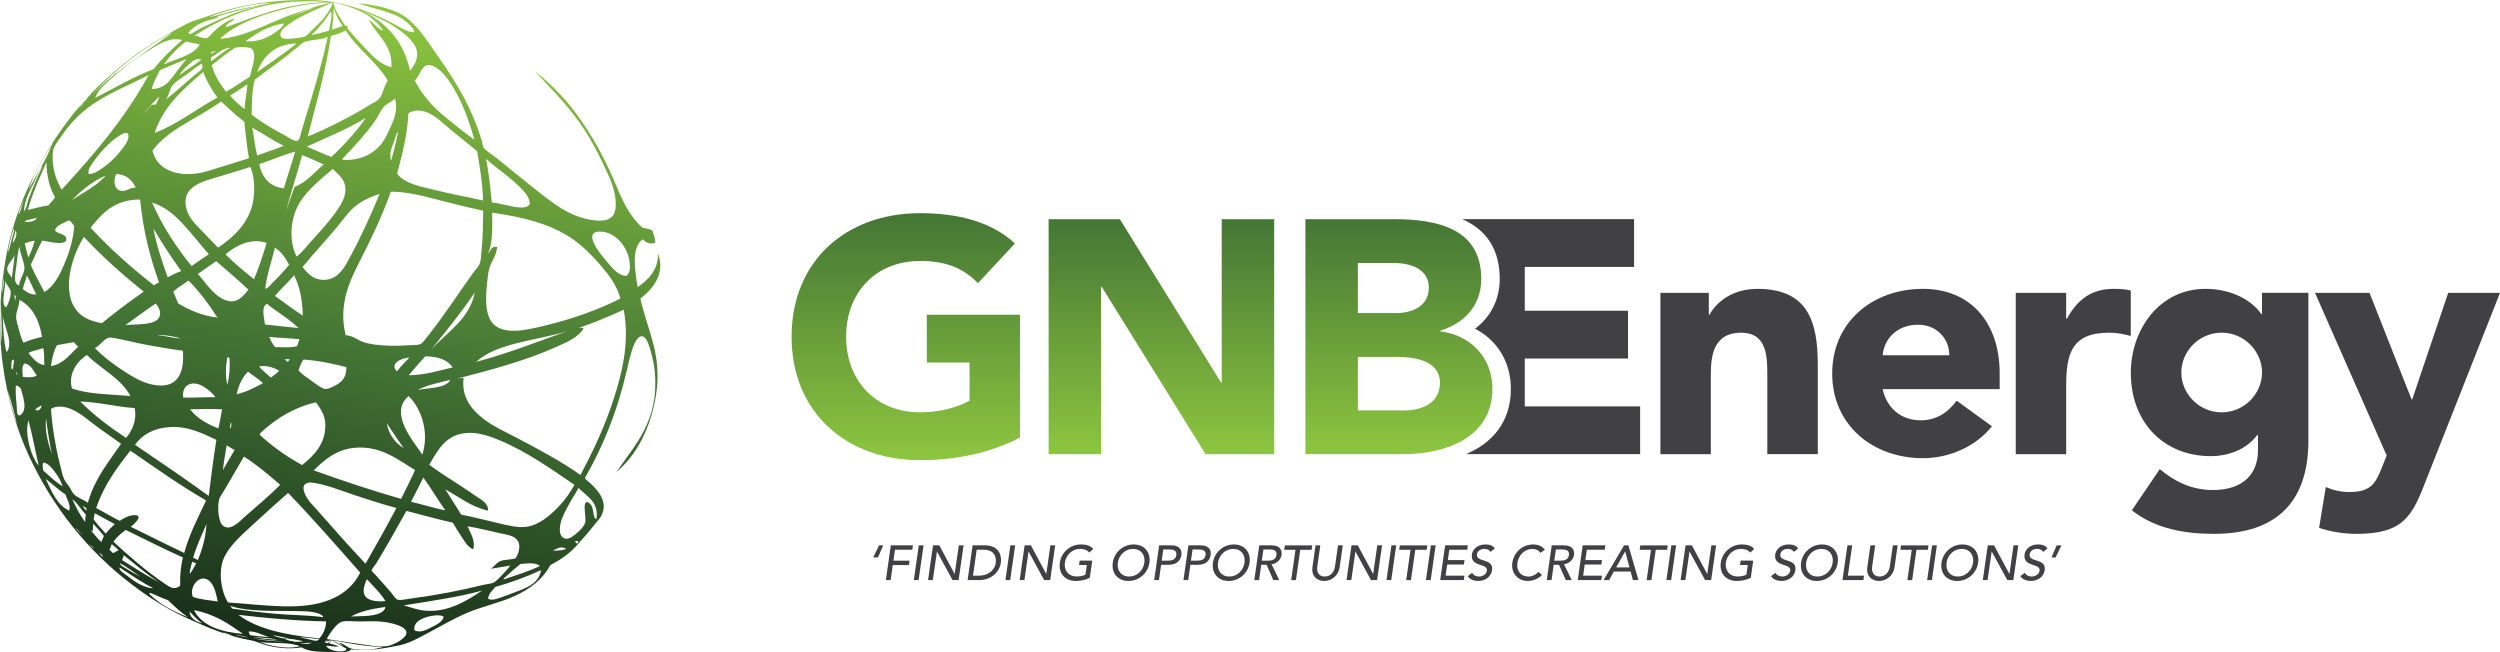 <?xml version="1.0" encoding="UTF-8"?>
<svg xmlns="http://www.w3.org/2000/svg" width="230" height="60" viewBox="0 0 230 60" fill="none">
  <g clip-path="url(#clip0_3_1111)">
    <path d="M80.88 50.173H81.253L80.778 51.282H80.333L80.876 50.173H80.88Z" fill="#414042"></path>
    <path d="M81.957 50.173H83.992L83.933 50.578H82.337L82.195 51.581H83.68L83.621 51.986H82.136L81.939 53.367H81.5L81.957 50.173Z" fill="#414042"></path>
    <path d="M84.529 50.173H84.968L84.511 53.367H84.072L84.529 50.173Z" fill="#414042"></path>
    <path d="M85.842 50.173H86.416L87.824 52.797H87.834L88.21 50.173H88.649L88.192 53.367H87.633L86.206 50.743H86.197L85.82 53.367H85.382L85.839 50.173H85.842Z" fill="#414042"></path>
    <path d="M89.476 50.173H90.607C91.975 50.173 92.163 51.179 92.079 51.77C91.962 52.587 91.233 53.367 90.079 53.367H89.022L89.48 50.173H89.476ZM89.516 52.962H90.069C90.81 52.962 91.499 52.559 91.61 51.77C91.669 51.365 91.567 50.578 90.514 50.578H89.856L89.516 52.962Z" fill="#414042"></path>
    <path d="M92.956 50.173H93.394L92.938 53.367H92.499L92.956 50.173Z" fill="#414042"></path>
    <path d="M94.269 50.173H94.843L96.251 52.797H96.26L96.637 50.173H97.076L96.619 53.367H96.06L94.633 50.743H94.624L94.247 53.367H93.809L94.266 50.173H94.269Z" fill="#414042"></path>
    <path d="M100.488 51.581L100.262 53.157C99.919 53.346 99.388 53.45 98.996 53.45C97.9 53.45 97.375 52.678 97.505 51.77C97.641 50.822 98.443 50.09 99.432 50.09C100.024 50.09 100.364 50.249 100.577 50.505L100.219 50.834C99.99 50.581 99.697 50.496 99.37 50.496C98.629 50.496 98.067 51.069 97.968 51.767C97.866 52.489 98.329 53.038 99.043 53.038C99.348 53.038 99.651 52.98 99.861 52.87L99.987 51.98H99.271L99.33 51.575H100.485L100.488 51.581Z" fill="#414042"></path>
    <path d="M102.375 51.77C102.511 50.822 103.313 50.09 104.302 50.09C105.29 50.09 105.883 50.822 105.747 51.77C105.611 52.718 104.808 53.45 103.82 53.45C102.832 53.45 102.239 52.718 102.375 51.77ZM105.281 51.77C105.379 51.072 104.984 50.499 104.243 50.499C103.502 50.499 102.94 51.072 102.841 51.77C102.742 52.468 103.137 53.041 103.879 53.041C104.62 53.041 105.182 52.468 105.281 51.77Z" fill="#414042"></path>
    <path d="M106.636 50.173H107.776C108.603 50.173 108.742 50.663 108.687 51.066C108.628 51.468 108.35 51.959 107.523 51.959H106.825L106.624 53.367H106.186L106.643 50.173H106.636ZM106.874 51.581H107.452C107.797 51.581 108.159 51.499 108.221 51.066C108.282 50.633 107.946 50.551 107.6 50.551H107.022L106.874 51.578V51.581Z" fill="#414042"></path>
    <path d="M109.329 50.173H110.468C111.296 50.173 111.435 50.663 111.379 51.066C111.321 51.468 111.043 51.959 110.215 51.959H109.517L109.316 53.367H108.878L109.335 50.173H109.329ZM109.567 51.581H110.144C110.49 51.581 110.851 51.499 110.913 51.066C110.975 50.633 110.638 50.551 110.292 50.551H109.715L109.567 51.578V51.581Z" fill="#414042"></path>
    <path d="M111.59 51.77C111.725 50.822 112.528 50.09 113.516 50.09C114.505 50.09 115.098 50.822 114.962 51.77C114.826 52.718 114.023 53.45 113.035 53.45C112.047 53.45 111.454 52.718 111.59 51.77ZM114.495 51.77C114.594 51.072 114.199 50.499 113.458 50.499C112.717 50.499 112.155 51.072 112.056 51.77C111.957 52.468 112.352 53.041 113.093 53.041C113.835 53.041 114.397 52.468 114.495 51.77Z" fill="#414042"></path>
    <path d="M115.85 50.173H116.99C117.817 50.173 117.956 50.663 117.901 51.066C117.842 51.471 117.481 51.855 116.984 51.91L117.694 53.367H117.144L116.524 51.959H116.036L115.835 53.367H115.396L115.853 50.173H115.85ZM116.088 51.581H116.666C117.011 51.581 117.373 51.499 117.435 51.066C117.496 50.633 117.16 50.551 116.814 50.551H116.236L116.088 51.578V51.581Z" fill="#414042"></path>
    <path d="M119.185 50.581H118.145L118.203 50.176H120.726L120.667 50.581H119.624L119.225 53.37H118.787L119.185 50.581Z" fill="#414042"></path>
    <path d="M121.471 50.173L121.19 52.13C121.134 52.526 121.261 53.041 121.872 53.041C122.484 53.041 122.759 52.526 122.817 52.13L123.098 50.173H123.537L123.246 52.2C123.141 52.941 122.524 53.45 121.817 53.45C121.11 53.45 120.637 52.941 120.742 52.2L121.032 50.173H121.471Z" fill="#414042"></path>
    <path d="M124.342 50.173H124.916L126.324 52.797H126.334L126.71 50.173H127.149L126.692 53.367H126.133L124.706 50.743H124.697L124.32 53.367H123.882L124.339 50.173H124.342Z" fill="#414042"></path>
    <path d="M128.014 50.173H128.452L127.995 53.367H127.557L128.014 50.173Z" fill="#414042"></path>
    <path d="M129.768 50.581H128.728L128.786 50.176H131.309L131.25 50.581H130.207L129.808 53.37H129.37L129.768 50.581Z" fill="#414042"></path>
    <path d="M131.643 50.173H132.081L131.624 53.367H131.186L131.643 50.173Z" fill="#414042"></path>
    <path d="M132.955 50.173H135.043L134.984 50.578H133.335L133.199 51.529H134.734L134.675 51.935H133.14L132.995 52.959H134.728L134.669 53.364H132.498L132.955 50.17V50.173Z" fill="#414042"></path>
    <path d="M135.441 52.7C135.561 52.934 135.818 53.041 136.077 53.041C136.364 53.041 136.747 52.861 136.796 52.508C136.901 51.773 135.24 52.227 135.419 50.983C135.472 50.609 135.867 50.09 136.645 50.09C136.997 50.09 137.324 50.164 137.525 50.456L137.124 50.776C137.037 50.609 136.84 50.496 136.586 50.496C136.102 50.496 135.913 50.785 135.885 50.983C135.768 51.791 137.433 51.31 137.269 52.459C137.179 53.078 136.623 53.447 136.003 53.447C135.586 53.447 135.209 53.306 135.033 53.005L135.438 52.697L135.441 52.7Z" fill="#414042"></path>
    <path d="M141.718 50.865C141.57 50.63 141.286 50.499 140.99 50.499C140.264 50.499 139.702 51.072 139.597 51.797C139.501 52.471 139.872 53.041 140.625 53.041C140.996 53.041 141.301 52.88 141.533 52.611L141.864 52.886C141.749 53.017 141.298 53.447 140.557 53.447C139.529 53.447 139.013 52.599 139.131 51.794C139.273 50.801 140.066 50.09 141.061 50.09C141.487 50.09 141.91 50.249 142.123 50.587L141.718 50.862V50.865Z" fill="#414042"></path>
    <path d="M142.756 50.173H143.895C144.723 50.173 144.862 50.663 144.806 51.066C144.747 51.471 144.386 51.855 143.889 51.91L144.599 53.367H144.05L143.429 51.959H142.941L142.74 53.367H142.302L142.759 50.173H142.756ZM142.993 51.581H143.571C143.917 51.581 144.278 51.499 144.34 51.066C144.402 50.633 144.065 50.551 143.719 50.551H143.142L142.993 51.578V51.581Z" fill="#414042"></path>
    <path d="M145.609 50.173H147.697L147.638 50.578H145.989L145.853 51.529H147.388L147.329 51.935H145.795L145.65 52.959H147.382L147.323 53.364H145.152L145.609 50.17V50.173Z" fill="#414042"></path>
    <path d="M149.414 50.173H149.812L150.739 53.367H150.226L150.016 52.578H148.475L148.043 53.367H147.53L149.414 50.173ZM149.911 52.2L149.519 50.734H149.51L148.688 52.2H149.914H149.911Z" fill="#414042"></path>
    <path d="M151.89 50.581H150.85L150.908 50.176H153.431L153.372 50.581H152.329L151.93 53.37H151.492L151.89 50.581Z" fill="#414042"></path>
    <path d="M153.765 50.173H154.203L153.746 53.367H153.308L153.765 50.173Z" fill="#414042"></path>
    <path d="M155.077 50.173H155.652L157.06 52.797H157.069L157.446 50.173H157.884L157.427 53.367H156.868L155.442 50.743H155.432L155.056 53.367H154.617L155.074 50.173H155.077Z" fill="#414042"></path>
    <path d="M161.296 51.581L161.071 53.157C160.728 53.346 160.197 53.45 159.805 53.45C158.709 53.45 158.184 52.678 158.313 51.77C158.449 50.822 159.252 50.09 160.24 50.09C160.833 50.09 161.173 50.249 161.386 50.505L161.028 50.834C160.799 50.581 160.506 50.496 160.178 50.496C159.437 50.496 158.875 51.069 158.776 51.767C158.675 52.489 159.138 53.038 159.851 53.038C160.157 53.038 160.459 52.98 160.669 52.87L160.796 51.98H160.08L160.138 51.575H161.293L161.296 51.581Z" fill="#414042"></path>
    <path d="M163.346 52.7C163.467 52.934 163.723 53.041 163.982 53.041C164.269 53.041 164.652 52.861 164.702 52.508C164.807 51.773 163.145 52.227 163.324 50.983C163.377 50.609 163.772 50.09 164.55 50.09C164.902 50.09 165.23 50.164 165.43 50.456L165.029 50.776C164.943 50.609 164.745 50.496 164.492 50.496C164.007 50.496 163.819 50.785 163.791 50.983C163.673 51.791 165.338 51.31 165.174 52.459C165.085 53.078 164.529 53.447 163.908 53.447C163.491 53.447 163.114 53.306 162.938 53.005L163.343 52.697L163.346 52.7Z" fill="#414042"></path>
    <path d="M165.699 51.77C165.835 50.822 166.638 50.09 167.626 50.09C168.614 50.09 169.207 50.822 169.071 51.77C168.935 52.718 168.132 53.45 167.144 53.45C166.156 53.45 165.563 52.718 165.699 51.77ZM168.605 51.77C168.704 51.072 168.308 50.499 167.567 50.499C166.826 50.499 166.264 51.072 166.165 51.77C166.066 52.468 166.462 53.041 167.203 53.041C167.944 53.041 168.506 52.468 168.605 51.77Z" fill="#414042"></path>
    <path d="M169.964 50.173H170.402L170.004 52.962H171.489L171.431 53.367H169.507L169.964 50.173Z" fill="#414042"></path>
    <path d="M172.518 50.173L172.237 52.13C172.181 52.526 172.308 53.041 172.919 53.041C173.531 53.041 173.805 52.526 173.864 52.13L174.145 50.173H174.584L174.293 52.2C174.188 52.941 173.571 53.45 172.864 53.45C172.156 53.45 171.684 52.941 171.789 52.2L172.079 50.173H172.518Z" fill="#414042"></path>
    <path d="M175.878 50.581H174.837L174.896 50.176H177.418L177.36 50.581H176.316L175.918 53.37H175.479L175.878 50.581Z" fill="#414042"></path>
    <path d="M177.755 50.173H178.193L177.736 53.367H177.298L177.755 50.173Z" fill="#414042"></path>
    <path d="M178.616 51.77C178.752 50.822 179.555 50.09 180.543 50.09C181.531 50.09 182.124 50.822 181.988 51.77C181.852 52.718 181.049 53.45 180.061 53.45C179.073 53.45 178.48 52.718 178.616 51.77ZM181.522 51.77C181.621 51.072 181.225 50.499 180.484 50.499C179.743 50.499 179.181 51.072 179.082 51.77C178.983 52.468 179.379 53.041 180.12 53.041C180.861 53.041 181.423 52.468 181.522 51.77Z" fill="#414042"></path>
    <path d="M182.878 50.173H183.452L184.861 52.797H184.87L185.247 50.173H185.685L185.228 53.367H184.669L183.242 50.743H183.233L182.856 53.367H182.418L182.875 50.173H182.878Z" fill="#414042"></path>
    <path d="M186.284 52.7C186.404 52.934 186.66 53.041 186.92 53.041C187.207 53.041 187.59 52.861 187.639 52.508C187.744 51.773 186.083 52.227 186.262 50.983C186.314 50.609 186.71 50.09 187.488 50.09C187.84 50.09 188.167 50.164 188.368 50.456L187.967 50.776C187.88 50.609 187.682 50.496 187.429 50.496C186.944 50.496 186.756 50.785 186.728 50.983C186.611 51.791 188.275 51.31 188.112 52.459C188.022 53.078 187.466 53.447 186.846 53.447C186.429 53.447 186.052 53.306 185.876 53.005L186.28 52.697L186.284 52.7Z" fill="#414042"></path>
    <path d="M189.109 51.285H188.735L189.211 50.176H189.656L189.112 51.285H189.109Z" fill="#414042"></path>
    <path d="M93.837 40.257C90.993 41.723 87.865 42.333 84.647 42.333C77.81 42.333 72.826 37.904 72.826 30.972C72.826 24.041 77.81 19.612 84.647 19.612C88.112 19.612 91.175 20.377 93.373 22.392L89.971 26.056C88.671 24.711 87.093 24.01 84.65 24.01C80.534 24.01 77.844 26.943 77.844 30.972C77.844 35.002 80.537 37.934 84.65 37.934C86.753 37.934 88.3 37.355 89.198 36.864V33.353H85.267V28.957H93.837V40.257Z" fill="url(#paint0_linear_3_1111)"></path>
    <path d="M96.474 20.164H103.026L112.336 35.191H112.398V20.164H117.225V41.784H110.913L101.362 26.394H101.297V41.784H96.474V20.164Z" fill="url(#paint1_linear_3_1111)"></path>
    <path d="M120.097 20.164H128.261C132.1 20.164 136.278 20.956 136.278 25.659C136.278 28.07 134.764 29.72 132.504 30.424V30.485C135.382 30.854 137.3 32.957 137.3 35.767C137.3 40.288 132.967 41.784 129.07 41.784H120.097V20.164ZM124.923 28.805H128.419C129.901 28.805 131.451 28.195 131.451 26.455C131.451 24.715 129.719 24.193 128.203 24.193H124.923V28.805ZM124.923 37.755H129.256C130.769 37.755 132.473 37.114 132.473 35.218C132.473 33.173 130.151 32.838 128.573 32.838H124.923V37.755Z" fill="url(#paint2_linear_3_1111)"></path>
    <path d="M152.755 26.943H157.211V28.957H157.276C157.893 27.793 159.406 26.574 161.667 26.574C166.373 26.574 167.237 29.628 167.237 33.597V41.781H162.593V34.514C162.593 32.804 162.565 30.607 160.181 30.607C157.798 30.607 157.396 32.469 157.396 34.392V41.784H152.758V26.943H152.755Z" fill="#414042"></path>
    <path d="M183.258 39.221C181.773 41.083 179.33 42.153 176.918 42.153C172.274 42.153 168.562 39.099 168.562 34.362C168.562 29.625 172.274 26.574 176.918 26.574C181.248 26.574 183.971 29.628 183.971 34.362V35.798H173.204C173.574 37.538 174.905 38.669 176.702 38.669C178.215 38.669 179.238 37.904 180.013 36.864L183.258 39.218V39.221ZM179.33 32.682C179.361 31.158 178.154 29.875 176.486 29.875C174.442 29.875 173.33 31.25 173.204 32.682H179.33Z" fill="#414042"></path>
    <path d="M185.45 26.943H190.088V29.323H190.153C191.144 27.522 192.441 26.574 194.482 26.574C195.007 26.574 195.597 26.604 196.03 26.729V30.911C195.381 30.729 194.73 30.607 194.047 30.607C190.521 30.607 190.088 32.621 190.088 35.584V41.784H185.45V26.943Z" fill="#414042"></path>
    <path d="M212.371 40.531C212.371 46.119 209.493 49.115 203.679 49.115C201.02 49.115 198.293 48.658 196.132 46.948L198.698 43.159C200.121 44.351 201.699 45.082 203.586 45.082C206.402 45.082 207.733 43.558 207.733 41.449V40.013H207.672C206.619 41.449 204.824 41.967 203.432 41.967C198.979 41.967 196.036 38.791 196.036 34.301C196.036 30.363 198.633 26.574 202.904 26.574C205.532 26.574 207.326 27.827 208.039 28.893H208.104V26.94H212.371V40.528V40.531ZM204.392 37.934C206.498 37.934 208.107 36.194 208.107 34.27C208.107 32.347 206.498 30.607 204.392 30.607C202.286 30.607 200.68 32.347 200.68 34.27C200.68 36.194 202.289 37.934 204.392 37.934Z" fill="#414042"></path>
    <path d="M223.194 44.195C221.956 47.341 221.246 49.115 216.821 49.115C215.641 49.115 214.468 48.932 213.356 48.563L213.974 44.808C214.684 45.113 215.366 45.265 216.141 45.265C218.244 45.265 218.584 44.381 219.236 42.763L219.575 41.906L212.982 26.943H217.994L221.863 36.746H221.925L225.235 26.943H230L223.191 44.195H223.194Z" fill="#414042"></path>
    <path d="M140.28 37.386V32.987H149.778V28.589H140.28V24.556H150.334V20.16H134.533C136.818 21.179 137.976 23.014 137.976 25.656C137.976 27.543 137.155 29.153 135.7 30.244C137.742 31.289 139.001 33.307 139.001 35.764C139.001 38.882 137.241 40.769 134.876 41.781H150.893V37.386H140.283H140.28Z" fill="#414042"></path>
    <path fill-rule="evenodd" clip-rule="evenodd" d="M38.093 2.975C38.149 2.746 37.914 2.557 37.787 2.402C36.802 1.158 34.573 0.893 32.93 0.29C34.81 0.488 36.49 0.857 37.605 1.798C38.726 2.746 39.517 4.069 40.356 5.267C42.008 7.633 43.389 9.873 44.328 12.958C44.389 13.159 44.395 13.412 44.482 13.561C44.639 13.845 45.328 14.25 45.674 14.527C46.888 15.509 48.008 16.436 49.219 17.393C50.081 18.073 50.825 18.667 51.692 19.203C52.486 19.691 53.681 20.2 54.873 20.289C56.028 20.377 56.602 19.99 56.645 18.963C56.707 17.536 56.025 16.198 55.515 15.134C54.956 13.964 54.407 12.906 53.774 11.937C52.406 9.849 50.806 8.27 49.222 6.569C52.634 9.199 54.981 12.945 56.769 17.247C57.343 18.624 58.01 20.011 59.122 20.956C59.449 21.005 59.764 21.069 60.011 21.197C60.129 21.526 60.289 21.965 60.286 22.312C59.885 22.538 59.332 22.291 59.156 22.011C58.017 22.691 58.437 25.059 58.668 26.415C59.56 25.787 60.592 24.876 60.53 23.306C61.274 25.236 59.965 26.662 58.912 27.47C59.218 28.845 59.73 30.204 60.104 31.634C60.49 33.109 60.626 34.694 60.348 36.371C59.851 39.376 58.603 41.83 56.713 43.427C58.409 40.909 60.7 38.721 60.227 34.075C60.169 33.514 60.036 32.89 59.863 32.295C59.721 31.817 59.492 30.969 59.066 30.936C58.582 30.899 58.254 31.862 58.121 32.295C57.924 32.92 57.776 33.621 57.661 34.106C56.781 37.873 55.494 41.056 53.811 43.97C53.897 44.156 54.107 44.275 54.271 44.424C54.969 45.064 56.016 46.17 55.311 47.469C55.148 47.765 54.854 48.06 54.611 48.374C54.138 48.978 53.675 49.481 53.144 50.093C52.421 50.919 51.637 51.453 50.636 51.992C49.904 53.328 48.762 54.184 47.366 54.827C45.964 55.474 44.318 55.791 42.873 56.425C41.447 57.052 40.196 57.815 38.868 58.506C38.217 58.845 37.513 59.217 36.697 59.381C35.444 59.634 33.856 59.933 32.297 59.741C32.068 60.076 31.358 59.988 30.707 59.982C29.654 59.976 28.381 59.994 27.773 59.558C26.479 59.759 25.216 59.589 24.166 59.256C23.817 59.147 23.496 58.985 23.157 58.924C20.859 58.522 19.019 57.686 17.138 56.842C15.335 56.031 13.621 54.9 12.126 53.767C8.057 50.679 4.793 46.606 2.594 41.79C1.485 39.358 0.639 36.502 0.241 33.405C-0.198 30.07 3.743e-05 26.668 0.568 23.578C1.371 19.216 3.239 15.473 5.398 12.296C6.225 11.077 7.167 9.852 8.149 8.949C8.097 8.977 8.053 9.016 8.029 9.068C7.899 9.035 8.331 8.712 8.427 8.675C8.405 8.614 8.245 8.827 8.334 8.645C10.237 6.73 12.377 4.911 14.875 3.484C15.693 3.015 16.521 2.499 17.379 2.097C17.824 1.89 18.346 1.771 18.846 1.585C21.183 0.707 23.87 0.116 27.032 0.018C28.252 -0.018 29.552 -0.018 30.697 0.198C32.893 0.613 34.628 1.359 36.321 2.25C36.864 2.536 37.414 2.948 38.093 2.972V2.975ZM30.697 0.229C30.673 0.235 30.66 0.253 30.666 0.29C30.861 1.134 31.364 1.67 31.735 2.341C31.803 2.396 31.951 2.371 31.982 2.46C32.007 2.567 31.926 2.588 31.982 2.643C32.556 3.332 33.174 3.981 33.785 4.633C34.381 5.273 35.061 5.935 36.015 6.2C36.135 4.078 34.588 3.185 33.937 1.826C34.415 2.122 34.684 2.615 35.249 2.823C34.335 1.363 32.652 0.661 30.697 0.229ZM1.575 39.141C1.396 38.206 1.025 36.925 0.72 35.944C0.923 37.09 1.275 38.09 1.575 39.141ZM0.72 23.215C0.905 22.907 0.954 22.492 1.056 22.099C1.152 21.715 1.349 21.328 1.272 20.983C1.05 21.651 0.803 22.611 0.72 23.215ZM4.783 13.29C4.817 13.302 4.814 13.217 4.783 13.229C4.746 13.241 4.737 13.369 4.691 13.439C3.919 14.643 3.014 16.149 2.643 17.481C3.317 16.043 4.224 14.838 4.783 13.287V13.29ZM2.582 18.478C2.918 17.478 3.326 16.527 3.743 15.643C3.801 15.521 3.968 15.226 3.863 15.341C3.56 15.683 3.366 16.302 3.19 16.667C2.761 17.567 2.242 18.347 2.211 19.444C2.446 19.167 2.473 18.792 2.578 18.478H2.582ZM15.693 3.066C12.96 4.539 10.61 6.392 8.603 8.587C8.541 8.571 8.538 8.706 8.572 8.617C8.634 8.608 8.631 8.535 8.693 8.526C10.728 6.413 13.34 4.868 15.721 3.097C15.755 3.033 15.755 3.033 15.69 3.066H15.693ZM13.828 4.545C12.441 5.389 11.311 6.246 10.193 7.261C9.631 7.77 8.998 8.291 8.757 9.01C10.527 8.102 12.21 7.105 14.137 6.355C14.909 5.362 15.829 4.505 16.765 3.673C15.579 3.402 14.649 4.051 13.831 4.548L13.828 4.545ZM30.209 0.198C29.382 0.113 28.329 0.101 27.43 0.137C23.484 0.308 20.408 1.67 17.895 3.274C18.287 3.307 18.66 3.572 18.994 3.515C19.189 3.481 19.414 3.161 19.575 3.002C20.149 2.435 20.813 1.899 21.591 1.704C21.387 2.045 20.853 2.061 20.767 2.518C23.632 1.466 26.362 0.277 30.206 0.195L30.209 0.198ZM24.463 1.314C23.03 1.783 21.656 2.39 20.643 3.216C20.507 3.329 20.272 3.454 20.306 3.579C22.267 3.362 23.811 2.588 25.377 1.92C26.958 1.25 28.573 0.704 30.419 0.232C28.215 0.299 26.248 0.732 24.46 1.317L24.463 1.314ZM26.634 2.189C26.319 2.42 25.689 2.82 25.809 3.304C25.883 3.6 26.411 3.6 26.847 3.545C27.291 3.49 27.705 3.487 28.039 3.365C28.27 3.28 28.52 2.929 28.774 2.701C29.496 2.048 30.339 1.149 30.608 0.256C30.608 0.238 30.605 0.219 30.577 0.226C29.317 0.796 27.77 1.35 26.637 2.186L26.634 2.189ZM19.176 1.585C20.149 1.423 21.044 1.079 22.017 0.863C22.993 0.643 24.006 0.503 25.012 0.259C22.74 0.378 20.927 0.954 19.176 1.585ZM23.607 0.588C22.363 0.857 21.137 1.146 20.001 1.524C19.924 1.545 20.112 1.625 19.97 1.646C18.892 1.908 17.793 2.314 17.311 3.063C17.583 3.222 17.814 2.972 18.015 2.85C18.247 2.713 18.506 2.567 18.75 2.457C20.291 1.765 21.832 0.988 23.638 0.619C23.691 0.625 23.712 0.585 23.638 0.588H23.607ZM28.74 0.799C28.86 0.707 28.758 0.765 28.74 0.768C28.079 0.869 27.273 1.347 26.661 1.582C27.359 1.326 28.005 1.018 28.74 0.799ZM30.543 2.728C30.883 2.631 31.191 2.503 31.522 2.396C31.179 1.908 30.895 1.366 30.697 0.738C30.691 1.445 30.614 2.085 30.546 2.728H30.543ZM38.303 4.508C38.01 3.646 37.083 2.99 36.256 2.429C35.345 1.811 34.255 1.433 33.473 1.039C33.424 1.033 33.399 1.076 33.473 1.07C35.629 2.149 37.145 3.862 37.722 6.499C38.136 6.035 38.566 5.273 38.303 4.505V4.508ZM28.891 3.002C28.838 3.057 28.681 3.109 28.736 3.213C29.262 3.097 29.777 2.972 30.265 2.82C30.342 2.283 30.549 1.716 30.478 1.131C30.438 1.131 30.435 1.091 30.386 1.1C30 1.783 29.397 2.472 28.888 3.002H28.891ZM22.595 3.786C23.898 3.917 24.907 3.316 25.621 2.759C25.831 2.597 26.084 2.399 26.109 2.155C24.623 2.387 23.601 3.079 22.595 3.786ZM28.31 12.565C30.163 11.793 32.39 10.675 34.085 9.608C34.36 9.437 34.709 9.285 34.851 9.126C35.249 8.675 35.323 7.889 35.675 7.407C34.613 5.639 32.896 4.52 31.794 2.792C31.408 3.027 30.944 3.179 30.45 3.304C29.962 6.593 29.055 9.629 28.31 12.565ZM30.052 3.423C29.348 3.722 28.638 3.606 27.974 3.874C27.823 3.935 27.609 4.142 27.424 4.295C26.124 5.386 24.765 6.346 23.453 7.313C23.184 8.224 23.175 9.391 23.147 10.54C24.08 11.269 25.114 11.873 26.235 12.47C26.51 12.616 27.091 13.058 27.366 12.952C27.594 12.866 27.69 12.214 27.795 11.867C28.628 9.111 29.539 6.237 30.148 3.42C30.148 3.402 30.142 3.383 30.117 3.39C30.111 3.414 30.092 3.423 30.055 3.42L30.052 3.423ZM17.126 3.816C16.326 4.405 15.647 5.112 15.079 5.929C16.23 5.386 17.811 5.106 18.38 4.088C17.953 4.005 17.54 3.911 17.126 3.816ZM23.666 6.621C23.672 6.596 23.691 6.587 23.728 6.59C24.738 5.868 25.902 5.078 26.875 4.328C27.013 4.222 27.236 4.094 27.211 3.996C25.244 4.078 24.188 5.212 23.666 6.621ZM22.996 7.044C23.092 6.432 23.771 4.874 23.089 4.45C22.835 4.292 21.795 4.292 21.591 4.42C20.939 4.828 20.047 5.542 19.482 5.99C19.747 6.974 20.251 7.724 20.794 8.434C21.563 8.004 22.27 7.52 22.996 7.047V7.044ZM19.42 5.264V5.627C19.933 5.307 20.473 4.816 20.98 4.508C21.026 4.481 21.177 4.459 21.131 4.389C20.365 4.487 19.994 4.978 19.42 5.264ZM19.451 4.962C19.562 4.828 19.775 4.798 19.88 4.661C19.735 4.74 19.328 4.719 19.451 4.962ZM17.342 5.956C17.005 6.249 16.663 6.605 16.517 6.922C17.154 6.413 17.882 5.996 18.534 5.505C18.058 5.267 17.635 5.703 17.342 5.956ZM14.714 6.438C14.442 7.005 14.137 7.538 13.951 8.19C15.273 8.166 15.724 7.261 16.304 6.502C16.521 6.215 16.743 5.935 16.947 5.688C16.999 5.624 17.141 5.548 17.098 5.447C16.32 5.795 15.508 6.109 14.714 6.441V6.438ZM17.191 6.831C16.74 7.163 16.153 7.465 15.844 7.889C15.588 8.242 15.532 8.824 15.264 9.154C16.088 8.535 16.95 7.697 17.802 6.983C18 6.816 18.574 6.441 18.627 6.23C18.664 6.09 18.555 5.962 18.596 5.837C18.108 6.087 17.679 6.474 17.191 6.831ZM42.188 8.943C41.672 7.937 40.792 6.362 39.683 6.017C38.794 5.743 38.652 7.011 38.155 7.404C38.785 8.605 39.591 9.602 40.6 10.452C41.598 11.29 42.626 12.135 43.654 12.863C43.284 11.626 42.855 10.242 42.188 8.943ZM18.688 6.621C16.897 8.19 15.051 9.708 14.229 12.232C16.403 11.397 18.046 10.028 20.004 8.974C19.485 8.27 19.031 7.498 18.688 6.621ZM13.587 6.953C12.003 7.764 10.172 8.477 8.514 9.608C7.374 10.385 6.411 11.388 5.642 12.534C5.385 12.915 5.009 13.363 4.907 13.741C4.833 14.021 4.842 14.366 4.845 14.674C4.864 15.735 5.237 16.677 5.67 17.451C8.575 14.305 11.558 10.815 13.677 6.892C13.636 6.895 13.615 6.938 13.587 6.953ZM21.165 8.794C21.566 9.251 22.017 9.663 22.508 10.031C22.514 9.215 22.752 8.462 22.752 7.739C22.246 8.114 21.702 8.453 21.165 8.794ZM13.374 10.272C13.346 10.324 13.272 10.388 13.374 10.333C13.562 10.065 13.766 9.815 14.016 9.608C14.1 9.696 14.242 9.59 14.353 9.608C14.442 9.373 14.628 9.074 14.659 8.882C14.205 9.318 13.769 9.775 13.377 10.272H13.374ZM35.345 9.788C35.005 10.156 34.798 10.708 34.489 11.147C33.646 12.339 32.627 13.418 31.676 14.436C31.614 14.503 31.479 14.591 31.494 14.707C32.97 14.802 34.156 14.281 34.946 13.409C35.336 12.979 35.558 12.501 35.833 11.9C36.228 11.043 36.639 10.187 36.351 9.096C36.351 9.077 36.351 9.059 36.321 9.065C36.077 9.373 35.623 9.486 35.345 9.788ZM13.738 14.314C13.846 14.198 13.945 13.915 14.044 13.89C14.353 15.235 15.532 15.908 16.947 16.003C18.327 16.094 19.321 15.652 20.399 15.338C21.291 15.079 22.122 14.787 22.907 14.555C22.712 13.488 22.598 12.345 22.48 11.205C21.711 10.635 21.044 9.967 20.34 9.333C18.166 10.94 15.044 12.019 13.741 14.311L13.738 14.314ZM7.383 9.818C7.167 9.998 7.371 9.87 7.476 9.757C7.599 9.62 7.751 9.361 7.751 9.394C7.609 9.513 7.485 9.657 7.383 9.818ZM43.898 13.921C43.185 13.302 42.33 12.647 41.425 11.9C40.619 11.239 39.773 10.294 38.646 10.181C38.139 10.132 37.868 10.248 37.577 10.422C37.466 12.507 36.991 14.226 36.537 15.972C37.235 16.939 38.788 17.173 40.14 17.512C41.573 17.868 43.083 18.134 44.448 18.448C44.395 16.811 44.142 15.372 43.898 13.921ZM28.221 13.497C28.999 13.787 29.694 14.156 30.484 14.433C31.587 13.418 32.803 12.095 33.662 10.842C32.001 11.876 30.058 12.632 28.221 13.494V13.497ZM23.669 14.311C24.463 13.988 25.337 13.744 26.112 13.406C25.077 12.939 24.123 12.232 23.209 11.748C23.373 12.592 23.45 13.519 23.666 14.311H23.669ZM36.565 12.412C36.589 12.29 36.676 12.098 36.595 12.171C36.422 12.324 36.336 12.802 36.228 13.077C36.012 13.619 35.792 14.159 35.984 14.796C36.185 14.082 36.416 13.183 36.565 12.412ZM11.416 12.26C10.354 12.714 9.335 13.875 8.665 14.793C8.402 15.155 8.066 15.552 8.146 16C8.631 16.027 9.06 15.716 9.431 15.457C10.193 14.921 10.789 14.323 11.324 13.589C11.58 13.235 11.932 12.811 11.784 12.29C11.651 12.184 11.493 12.226 11.416 12.26ZM27.155 13.948C26.081 14.238 24.96 14.735 23.855 15.095C24.114 16.329 24.765 17.173 26.115 17.326C26.445 16.183 26.828 15.095 27.155 13.948ZM26.331 19.38C26.572 18.642 26.834 17.926 27.094 17.207C28.23 16.75 28.919 15.85 29.783 15.125C29.113 14.851 28.499 14.521 27.798 14.278C27.338 15.972 26.723 17.85 26.331 19.377V19.38ZM45.248 18.624C46.007 18.691 46.912 19.017 47.721 19.078C48.107 19.106 48.555 19.094 48.731 18.777C48.74 18.216 48.37 17.786 48.058 17.451C47.067 16.378 45.819 15.604 44.757 14.646C44.757 14.628 44.732 14.613 44.726 14.646C44.97 15.902 45.115 17.256 45.245 18.627L45.248 18.624ZM2.56 19.319C3.165 19.155 3.792 19.008 4.453 18.899C4.638 18.627 4.913 18.444 5.064 18.143C4.567 17.298 4.292 16.232 4.271 14.915C3.656 16.341 2.995 17.719 2.56 19.319ZM20.069 16.271C19.081 16.567 18.086 16.826 17.503 17.448C16.786 18.21 17.058 19.371 17.564 20.103C17.889 20.572 18.376 21.02 18.787 21.459C19.21 21.916 19.633 22.334 20.069 22.785C21.625 21.712 23.231 20.27 23.37 17.807C23.419 16.923 23.333 16.015 23.033 15.366C22.07 15.652 21.122 15.957 20.069 16.271ZM28.533 22.303C29.351 21.389 30.225 20.474 30.948 19.438C31.309 18.917 31.723 18.277 31.772 17.628C31.861 16.521 31.151 16.088 30.611 15.546C29.691 16.36 28.292 17.405 27.526 18.713C26.788 19.971 26.492 21.986 27.282 23.599C27.736 23.285 28.1 22.785 28.536 22.303H28.533ZM10.687 16C10.382 16.68 10.514 17.554 11.268 17.57C11.691 17.576 11.997 17.234 12.491 17.268C12.151 16.588 11.666 16.052 10.687 16.003V16ZM6.624 18.411C7.692 17.689 8.896 17.097 9.743 16.149C8.486 16.67 7.448 17.567 6.624 18.411ZM35.928 17.719C35.141 19.895 34.218 21.831 33.208 23.812C32.275 25.644 31.077 27.912 31.803 30.841C32.451 30.866 32.881 31.268 33.362 31.445C34.051 31.698 34.99 31.78 35.898 31.808C36.367 31.823 36.839 31.814 37.333 31.777C37.76 31.744 38.355 31.786 38.68 31.658C38.868 31.582 39.236 31.076 39.443 30.811C40.915 28.951 42.129 27.062 43.478 25.172C43.719 24.836 44.05 24.516 44.152 24.205C44.254 23.892 44.263 23.443 44.303 23.059C44.423 21.947 44.436 20.606 44.454 19.38C43.145 19.118 41.931 18.783 40.665 18.475C39.189 18.112 37.744 17.655 35.99 17.631C35.947 17.64 35.956 17.698 35.928 17.722V17.719ZM32.596 19.048C31.997 19.566 31.55 20.237 31.009 20.886C29.969 22.142 28.845 23.318 27.832 24.568C28.286 25.138 28.789 25.696 29.635 25.745C31.182 25.83 31.775 24.437 32.325 23.422C33.236 21.739 34.298 19.392 34.922 17.841C33.998 18.146 33.226 18.505 32.6 19.048H32.596ZM8.334 20.947C10.116 22.88 12.086 24.626 14.171 26.257C14.294 26.138 14.449 26.05 14.631 25.986C13.803 23.687 13.167 21.197 12.889 18.353C10.502 18.359 9.397 19.633 8.334 20.947ZM1.674 19.74C1.874 19.539 1.982 19.075 2.072 18.743C2.097 18.655 2.202 18.466 2.134 18.502C1.979 18.892 1.742 19.362 1.674 19.74ZM17.626 24.477C18.154 24.111 18.667 23.736 19.216 23.392C18.432 22.498 17.712 21.572 16.922 20.709C16.119 19.825 15.242 19.042 13.989 18.627C14.949 20.825 16.212 22.727 17.626 24.48V24.477ZM44.883 23.331C45.143 23.105 45.202 22.581 45.739 22.727C45.658 23.565 45.195 24.05 45.007 24.718C44.886 25.138 44.853 25.739 44.791 26.287C44.658 27.525 44.689 28.787 45.158 29.515C46.091 30.963 48.431 30.36 50.077 29.97C52.6 29.369 55.126 28.467 57.075 27.467C56.763 26.251 56.003 25.275 55.24 24.391C54.487 23.517 53.641 22.663 52.705 22.008C50.741 20.633 48.225 19.981 45.279 19.566C45.294 20.95 45.328 22.514 44.88 23.337L44.883 23.331ZM2.248 20.38C2.727 20.499 3.332 20.325 3.378 20.02C3.039 20.176 2.52 20.157 2.248 20.38ZM5.917 24.303C6.355 23.279 6.729 22.096 6.834 20.804C6.695 20.609 6.565 20.407 6.374 20.261C5.898 20.514 5.185 20.694 5.058 21.197C5.277 21.544 6.194 21.502 6.096 22.072C6.068 22.233 5.87 22.319 5.67 22.343C5.12 22.416 4.397 22.2 3.897 22.133C3.486 22.825 3.187 23.623 2.829 24.364C3.193 25.251 3.662 26.034 4.082 26.866C4.996 26.315 5.484 25.303 5.917 24.303ZM15.421 25.51C15.841 25.321 16.212 25.083 16.675 24.937C15.77 23.678 14.906 22.38 14.109 21.014C14.421 22.639 14.915 24.081 15.424 25.51H15.421ZM1.18 22.37C1.34 22.078 1.664 21.593 1.424 21.194C1.38 21.602 1.17 22.011 1.18 22.37ZM57.927 24.181C57.788 22.779 56.723 21.438 55.392 21.316C54.521 21.236 54.333 21.63 54.598 22.282C54.845 22.892 55.361 23.501 55.852 24.093C56.352 24.693 56.865 25.342 57.624 25.388C57.998 25.108 57.97 24.583 57.93 24.184L57.927 24.181ZM7.72 21.797C6.562 23.611 5.531 27.089 7.263 28.796C7.779 29.308 8.48 29.564 9.372 29.732C10.552 28.787 11.892 27.735 13.223 26.836C11.277 25.269 9.412 23.62 7.723 21.797H7.72ZM2.282 22.37C2.362 22.834 2.507 23.23 2.588 23.699C2.856 23.251 3.035 22.712 3.199 22.16C2.822 22.16 2.6 22.312 2.282 22.37ZM20.739 23.395C21.554 24.218 22.459 24.952 23.367 25.687C23.817 24.632 24.188 23.501 24.528 22.34C22.916 21.837 21.619 22.7 20.739 23.395ZM1.516 24.361C1.399 25.327 1.18 26.062 1.76 26.26C1.791 25.681 2.242 25.224 2.248 24.663C2.254 24.151 1.8 23.184 1.788 22.672C1.664 23.038 1.593 23.681 1.513 24.364L1.516 24.361ZM24.404 26.562C24.663 26.543 24.815 26.275 24.985 26.11C25.55 25.553 26.112 24.949 26.603 24.361C26.257 23.745 25.899 23.145 25.29 22.791C24.997 24.029 24.54 25.266 24.404 26.562ZM0.661 24.754C0.661 25.05 0.948 25.303 1.09 25.568C1.173 24.876 1.3 24.065 1.334 23.425C1.248 23.855 0.661 24.288 0.661 24.754ZM19.883 24.029C19.312 24.41 18.769 24.818 18.203 25.205C18.923 25.97 19.71 27.363 20.955 27.677C21.884 27.915 22.425 27.177 22.851 26.65C21.9 25.739 20.884 24.891 19.887 24.026L19.883 24.029ZM25.29 27.226C26.155 27.821 26.97 28.467 27.857 29.037C27.829 27.564 27.563 26.327 27.063 25.327C26.495 25.98 25.855 26.568 25.29 27.226ZM2.097 26.592C2.415 26.83 2.807 27.156 3.35 27.074C3.011 26.546 2.813 25.876 2.464 25.355C2.375 25.8 2.186 26.147 2.097 26.592ZM0.235 27.016C0.293 26.589 0.371 25.867 0.355 25.568C0.241 25.98 0.21 26.473 0.235 27.016ZM17.345 25.809C16.882 26.156 16.354 26.44 15.94 26.833C16.082 27.205 16.255 27.546 16.397 27.918C17.404 28.525 18.636 29.067 20.004 29.217C19.216 27.982 18.346 26.83 17.345 25.806V25.809ZM0.324 27.86C0.343 28.009 0.408 28.229 0.568 28.281C0.76 27.982 1.062 27.22 0.967 26.741C0.923 26.537 0.506 26.031 0.476 25.867C0.497 26.458 0.253 27.287 0.324 27.857V27.86ZM39.714 32.112C41.169 30.524 43.204 29.345 43.685 26.894C42.475 28.726 41.017 30.473 39.714 32.112ZM1.362 27.497C1.421 27.9 1.399 27.479 1.451 27.226C1.39 27.217 1.393 27.144 1.331 27.135C1.312 27.315 1.346 27.4 1.362 27.497ZM1.485 29.128C1.485 29.546 1.658 30.006 1.76 30.393C1.862 30.79 1.976 31.18 2.159 31.539C2.659 31.289 3.258 31.137 3.869 30.997C3.607 29.436 2.995 28.22 1.791 27.589C1.782 28.113 1.485 28.637 1.485 29.128ZM0.08 31.39C0.093 31.424 0.105 31.414 0.111 31.36C0.222 30.262 0.087 28.866 0.08 27.83C-0.022 28.985 0.034 30.216 0.08 31.39ZM14.686 29.098C14.832 28.692 14.584 28.18 14.322 27.921C13.386 28.576 12.451 29.232 11.54 29.912C12.62 29.787 14.374 29.976 14.686 29.098ZM24.558 27.952C23.99 28.238 24.318 29.238 24.376 29.854C25.395 29.973 26.442 30.067 27.461 30.186C26.68 29.381 25.491 28.711 24.558 27.952ZM53.193 30.186C53.323 30.146 53.635 30.113 53.681 30.247C53.15 31.07 52.165 31.466 51.266 31.875C48.493 33.14 45.229 34.02 42.067 34.831C42.265 34.834 42.527 34.743 42.648 34.77C42.438 36.599 43.423 37.7 44.451 38.511C45.347 39.218 46.48 39.724 47.446 40.23C49.574 41.342 51.655 42.458 53.406 43.698C54.512 41.61 55.592 39.352 56.401 36.883C57.183 34.493 57.967 31.576 57.38 28.494C56.13 29.061 54.561 29.735 53.196 30.186H53.193ZM0.599 32.387C0.84 32.207 0.865 31.686 0.843 31.39C0.791 30.713 0.312 29.674 0.263 29.067C0.284 30.265 0.346 31.42 0.599 32.387ZM52.211 30.457C49.361 31.353 45.76 31.506 43.806 33.292C46.764 32.502 49.444 31.439 52.211 30.457ZM14.717 30.817C14.594 30.814 14.399 30.823 14.625 30.847C15.279 30.918 16.008 31.103 16.61 31.149C16.153 30.942 15.174 30.835 14.714 30.817H14.717ZM25.321 31.933C26.028 31.942 26.757 32.012 27.338 31.841C27.402 31.625 27.474 31.411 27.551 31.207C26.652 31.11 25.676 31.085 24.772 30.997C24.926 31.338 25.071 31.689 25.321 31.933ZM13.463 31.722C12.299 31.509 11.16 31.174 10.193 31.058C9.647 30.991 9.153 31.887 8.727 32.024C9.428 32.74 10.32 33.444 11.293 34.075C12.231 34.682 13.275 35.365 14.563 35.462C16.428 35.602 16.981 34.17 16.823 32.265C15.761 32.128 14.612 31.933 13.463 31.722ZM6.803 31.481C6.278 31.567 5.753 31.652 5.243 31.753C4.947 32.286 4.777 32.941 4.691 33.682C5.907 33.463 6.432 32.566 7.198 31.902C7.041 31.786 6.939 31.616 6.8 31.478L6.803 31.481ZM3.959 32.024C3.536 32.198 2.989 32.253 2.616 32.475C2.995 32.935 3.425 33.505 4.082 33.591C4.036 33.076 4.122 32.426 3.959 32.021V32.024ZM7.995 32.658C7.176 33.161 6.235 34.328 6.618 35.734C8.09 36.279 10.125 36.27 11.997 36.429C11.145 34.813 9.279 33.941 7.995 32.658ZM39.134 32.777C38.612 33.35 38.093 33.923 37.605 34.526C39.168 34.502 40.344 34.094 41.638 33.804C41.184 33.088 40.289 32.801 39.134 32.78V32.777ZM20.921 35.401C21.088 34.691 21.186 33.78 21.103 32.926C21.011 32.926 20.983 32.862 20.921 32.835C20.77 33.627 20.711 34.624 20.921 35.401ZM36.506 34.164C36.861 33.749 37.216 33.338 37.605 32.957C37.611 32.92 37.651 32.896 37.574 32.896C36.873 32.987 35.833 33.438 36.506 34.164ZM26.482 33.289C26.541 33.207 26.606 33.13 26.665 33.048C26.507 33.06 26.235 33.03 26.177 33.048C26.3 33.106 26.334 33.255 26.482 33.289ZM1.028 33.862C1.087 33.905 1.136 33.956 1.18 34.011C1.201 33.691 1.309 33.365 1.272 33.079C0.939 33.091 1.102 33.594 1.028 33.862ZM27.461 34.072C27.727 34.395 28.159 34.679 28.622 35.008C28.885 35.194 29.601 35.77 29.935 35.791C30.197 35.81 30.673 35.566 30.913 35.429C31.494 35.106 31.899 34.651 31.861 33.771C30.623 33.466 29.366 33.176 27.918 33.079C27.699 33.347 27.597 33.728 27.458 34.072H27.461ZM2.282 33.438C1.964 33.591 2.072 34.28 2.1 34.676C2.52 34.731 3.103 34.734 3.381 34.554C3.091 34.127 2.826 33.518 2.282 33.438ZM23.824 33.71C24.089 34.03 24.549 34.42 24.923 34.737C25.192 34.539 25.46 34.341 25.689 34.103C25.213 33.847 24.593 33.578 23.824 33.713V33.71ZM1.606 34.493C1.569 34.398 1.572 34.264 1.516 34.191C1.516 34.322 1.495 34.475 1.606 34.493ZM22.814 34.191C22.295 34.715 21.952 35.41 21.776 36.273C22.7 36.047 23.45 35.654 24.191 35.249C23.777 34.853 23.268 34.551 22.817 34.191H22.814ZM38.43 35.88C39.498 35.657 41.039 35.74 41.425 34.944C40.387 35.218 39.273 35.413 38.43 35.88ZM17.221 35.459C16.941 35.654 16.777 36.072 16.857 36.575C17.876 36.599 18.806 36.529 19.822 36.544C19.507 36.078 18.154 34.813 17.225 35.459H17.221ZM1.451 35.548C1.424 36.221 1.485 36.898 1.544 37.45C1.575 37.727 1.488 38.148 1.788 38.233C2.616 37.797 2.121 36.526 1.911 35.73C1.788 35.612 1.658 35.499 1.451 35.459V35.548ZM37.633 36.483C37.602 36.483 37.596 36.459 37.571 36.453C35.758 38.038 38.037 40.577 38.853 41.824C39.529 39.736 38.729 37.562 37.63 36.483H37.633ZM11.598 40.285C12.133 39.654 12.614 38.724 12.392 37.541C10.647 37.431 9.085 36.983 7.38 36.938C8.64 38.2 10.076 39.285 11.598 40.288V40.285ZM29.932 39.138C29.928 38.221 29.509 37.614 29.076 37.026H29.014C27.495 37.37 26.041 38.142 24.92 39.017C24.784 39.123 23.876 39.83 23.882 39.983C23.882 39.995 24.216 40.294 24.308 40.373C25.408 41.321 26.544 42.104 27.792 42.787C28.786 41.992 29.941 40.9 29.928 39.138H29.932ZM3.255 37.691C3.536 37.934 3.845 37.538 3.804 37.297C3.619 37.428 3.378 37.498 3.255 37.691ZM8.572 38.986C7.745 38.361 6.849 37.535 5.7 37.416C5.299 37.377 4.941 37.438 4.691 37.627C4.802 39.285 5.114 41.159 5.487 42.604C5.626 43.147 5.725 43.705 5.917 44.113C6.015 44.326 6.225 44.543 6.374 44.778C6.531 45.018 6.639 45.308 6.803 45.472C7.149 45.82 7.683 45.948 8.084 46.256C8.699 44.046 9.99 42.507 11.141 40.827C10.351 40.254 9.471 39.666 8.575 38.986H8.572ZM17.496 37.66C18.052 38.428 19.053 39.02 20.093 39.41C20.22 38.84 20.331 38.258 20.43 37.66C19.491 37.587 18.448 37.648 17.496 37.66ZM4.783 41.824C4.592 40.94 4.363 39.577 4.234 38.474C4.104 39.788 4.468 40.852 4.783 41.824ZM2.492 39.532C2.492 40.693 3.039 42.321 3.56 42.821C3.23 41.446 2.98 39.995 2.616 38.657C2.56 38.94 2.495 39.239 2.495 39.532H2.492ZM21.162 39.413C21.291 39.34 21.328 39.013 21.251 38.84C21.22 39.01 21.131 39.282 21.162 39.413ZM37.142 41.223C36.599 40.483 36.098 39.699 35.583 38.931C35.765 40.007 36.401 40.797 37.142 41.223ZM15.597 39.291C14.14 39.394 13.108 39.961 12.42 40.919C14.696 42.458 17.058 44.07 19.204 45.625C19.42 43.884 19.636 42.147 19.905 40.467C18.769 39.931 17.286 39.169 15.597 39.291ZM42.428 47.344C43.309 47.512 44.186 47.743 45.087 47.948C45.989 48.152 46.934 48.444 47.839 48.49C49.219 48.563 50.269 47.685 50.985 47.012C51.754 46.292 52.353 45.509 52.847 44.601C50.775 43.208 48.502 41.553 45.94 40.498C45.059 40.135 44.031 39.751 42.916 39.833C41.017 39.977 40.261 41.428 39.492 42.76C40.384 43.433 41.385 44.043 42.367 44.689C42.824 44.991 43.333 45.326 43.803 45.655C44.247 45.966 44.936 46.271 44.902 46.981C43.309 46.625 42.166 45.658 40.962 45.021C41.468 45.777 41.938 46.573 42.428 47.344ZM20.516 43.241C20.856 42.61 21.233 42.019 21.585 41.4C21.325 41.275 21.116 41.101 20.85 40.976C20.736 41.708 20.572 42.552 20.513 43.238L20.516 43.241ZM32.711 41.19C30.948 41.324 29.854 42.302 28.86 43.272C31.476 44.211 34.137 45.104 36.898 45.896C37.333 45.021 37.787 44.159 38.183 43.241C36.728 42.385 35.122 41.004 32.714 41.19H32.711ZM11.994 41.461C10.752 43.034 9.554 44.643 8.847 46.74C9.582 47.121 10.271 47.548 11.018 47.917C11.287 47.725 11.762 47.451 12.21 47.405C13.433 47.277 12.241 48.316 12.028 48.46C13.674 49.258 15.285 50.09 16.947 50.874C17.435 49.081 18.234 47.597 18.963 46.045C16.524 44.634 14.276 43.031 11.997 41.461H11.994ZM22.443 42.004C21.906 42.918 21.261 44.015 20.702 44.988C20.516 45.314 20.22 45.707 20.152 45.985C19.991 46.646 20.075 48.008 20.52 48.368C21.214 48.935 22.141 47.868 22.536 47.524C23.638 46.555 24.833 45.57 25.775 44.598C24.719 43.68 23.648 42.778 22.446 42.004H22.443ZM3.987 43.302C4.555 43.778 5.138 44.397 5.759 44.72C5.568 44.159 5.361 43.836 5.027 43.394C4.734 43.01 4.474 42.659 4.017 42.549C3.854 42.693 3.94 43.098 3.987 43.305V43.302ZM40.962 46.951C40.273 45.96 39.652 44.906 38.945 43.933C38.578 44.686 38.198 45.427 37.815 46.164C38.868 46.402 39.961 46.762 40.962 46.951ZM6.37 46.978C6.531 46.442 6.157 45.954 6.034 45.5C5.379 45.082 4.762 44.464 4.2 44.052C4.755 45.192 5.206 46.439 6.37 46.978ZM32.559 45.53C31.21 45.088 29.987 44.549 28.585 44.384H28.554C27.572 44.442 27.94 45.338 28.279 45.863C28.526 46.247 28.829 46.527 29.011 46.737C30.577 48.514 32.065 50.2 33.628 51.864C34.588 50.167 35.555 48.478 36.469 46.737C35.178 46.393 33.881 45.963 32.556 45.53H32.559ZM52.177 46.707C51.881 47.286 51.476 48.005 51.504 48.789C51.513 49.048 51.59 49.28 51.717 49.392C52.214 49.831 52.767 49.301 53.153 48.969C53.449 48.713 53.721 48.411 53.826 48.124C53.987 47.676 53.557 46.265 53.977 46.192C54.163 46.158 54.376 46.442 54.438 46.555C54.632 46.911 54.539 47.695 54.867 47.762C55.142 46.228 53.968 45.616 53.218 44.896C52.928 45.448 52.532 46.012 52.18 46.707H52.177ZM23.422 48.124C22.388 49.084 21.313 49.984 20.705 51.112C20.016 52.386 20.313 54.394 20.98 55.425C22.811 55.547 24.753 55.794 26.661 55.787C29.845 55.775 32.068 54.815 33.14 52.681C30.96 50.209 28.792 47.722 26.507 45.35C25.581 46.161 24.528 47.1 23.419 48.127L23.422 48.124ZM7.837 48.033C7.831 47.771 7.859 47.551 7.899 47.338C7.448 46.899 7.161 46.295 6.645 45.92C6.994 46.673 7.362 47.405 7.837 48.033ZM7.961 46.948C8.01 46.658 7.667 46.594 7.562 46.555C7.732 46.649 7.763 46.881 7.961 46.948ZM45.18 52.316C45.467 52.124 45.671 51.77 46.035 51.624C46.431 51.462 46.922 51.505 47.413 51.38C47.69 51.005 47.91 50.295 47.687 49.843C47.413 49.286 46.721 49.213 46.007 49.057C45.069 48.856 43.821 48.533 43.012 48.423C43.262 49.005 43.775 49.761 43.531 50.535C43.031 50.337 42.768 49.831 42.49 49.42C42.2 48.987 41.916 48.542 41.666 48.091C40.211 47.759 38.816 47.368 37.389 47.006C36.481 48.609 35.589 50.249 34.61 51.834C34.508 51.995 34.171 52.395 34.181 52.498C34.181 52.517 34.403 52.736 34.489 52.831C35.051 53.459 35.474 53.913 35.987 54.522C36.172 54.739 36.376 55.135 36.629 55.187C36.88 55.239 37.398 55.117 37.79 55.068C40.082 54.769 42.324 54.337 44.362 53.831C44.732 53.739 45.161 53.715 45.43 53.59C45.643 53.489 45.977 53.12 46.227 52.867C46.539 52.544 46.872 52.166 46.928 52.023C46.372 52.148 45.764 52.218 45.186 52.325L45.18 52.316ZM8.603 47.762C8.946 48.237 9.335 48.667 9.733 49.091C9.971 48.761 10.277 48.499 10.558 48.216C9.937 47.893 9.338 47.548 8.723 47.219C8.652 47.371 8.674 47.612 8.603 47.762ZM8.359 48.816C8.699 49.155 8.961 49.569 9.338 49.871C9.366 49.636 9.505 49.514 9.554 49.298C9.23 48.923 8.918 48.536 8.575 48.182C8.514 48.38 8.585 48.716 8.514 48.905C8.449 48.905 8.399 48.74 8.359 48.813V48.816ZM17.771 51.319C17.941 51.361 18.058 51.459 18.2 51.529C18.602 50.578 18.942 49.405 18.994 48.213C18.571 49.231 18.08 50.188 17.771 51.319ZM7.291 48.966C7.362 48.987 7.371 49.066 7.442 49.088C7.454 49.145 7.578 49.219 7.504 49.115C7.294 48.993 7.139 48.649 6.954 48.603C7.062 48.728 7.189 48.835 7.291 48.963V48.966ZM10.437 49.84C11.805 51.102 13.457 52.55 15.113 53.672C15.61 54.007 16.03 54.337 16.579 53.882C16.542 52.901 16.647 52.056 16.823 51.288C15.035 50.477 13.312 49.606 11.568 48.755C11.145 49.072 10.737 49.401 10.437 49.84ZM52.912 49.81C52.872 49.862 53.036 49.968 53.097 50.02C53.138 49.95 53.218 49.92 53.19 49.779C53.079 49.77 52.992 49.783 52.915 49.81H52.912ZM8.603 50.444C8.517 50.304 8.226 50.057 8.205 50.051C8.338 50.164 8.48 50.423 8.603 50.444ZM10.07 50.593C10.178 50.697 10.314 50.773 10.406 50.895C10.579 50.834 10.65 50.676 10.894 50.682C10.842 50.444 10.468 50.261 10.283 50.051C10.23 50.252 10.132 50.404 10.07 50.593ZM50.865 50.654C51.331 50.663 51.767 50.639 52.088 50.505C51.692 50.182 51.238 50.471 50.865 50.654ZM9.458 51.258C9.443 51.051 9.233 50.877 9.122 50.868C9.258 50.974 9.316 51.157 9.458 51.258ZM14.683 53.611C13.507 52.84 12.46 51.944 11.382 51.078C11.367 51.264 11.274 51.371 11.231 51.529C12.346 52.239 13.569 53.001 14.683 53.611ZM17.465 52.797C17.688 52.505 17.876 52.178 18.046 51.831C17.919 51.785 17.805 51.724 17.679 51.678C17.595 52.02 17.444 52.453 17.465 52.794V52.797ZM11.413 52.194C11.913 52.514 12.497 52.84 12.942 53.069C12.321 52.663 11.672 52.133 11.046 51.831C11.04 52.008 11.277 52.105 11.413 52.194ZM47.87 51.892C47.483 52.212 47.014 52.611 46.647 52.947C46.52 53.062 46.288 53.212 46.341 53.309C47.477 52.922 48.645 52.569 49.673 52.072C49.324 51.736 48.459 51.822 47.87 51.892ZM11.018 52.224C11.018 52.194 10.978 52.2 10.987 52.255C11.002 52.535 11.398 52.733 11.629 52.916C12.343 53.48 13.152 54.071 14.106 54.123C13.007 53.556 12.031 52.873 11.021 52.221L11.018 52.224ZM46.069 54.971C46.434 54.855 46.795 54.708 47.138 54.577C48.302 54.138 49.546 53.764 49.769 52.495C49.769 52.477 49.762 52.459 49.738 52.465C48.438 53.075 47.036 53.581 45.55 54.004C45.325 54.355 44.945 54.556 44.908 55.089C45.269 55.278 45.702 55.086 46.069 54.971ZM19.207 53.401C18.392 52.764 17.37 53.943 17.74 54.91C18.395 55.16 19.244 55.214 20.032 55.333C19.862 54.547 19.717 53.803 19.207 53.401ZM33.477 54.547C33.609 55.239 34.511 55.391 35.462 55.3C34.996 54.523 34.332 53.94 33.751 53.279C33.597 53.642 33.393 54.12 33.477 54.547ZM37.145 55.693C37.775 55.873 38.38 56.108 39.069 56.175C41.292 56.397 43.126 55.141 44.355 54.334C42.117 54.949 39.606 55.294 37.145 55.693ZM15.449 55.211C14.865 55.032 14.393 54.745 13.828 54.547C13.788 54.547 13.763 54.559 13.738 54.577C13.738 54.62 13.754 54.644 13.769 54.669C14.68 55.608 16.03 56.275 17.283 56.781C16.61 56.318 16.03 55.766 15.449 55.211ZM21.378 55.995C22.669 56.184 24.043 56.357 25.442 56.476C26.859 56.595 28.332 56.592 29.718 56.778C29.753 56.662 29.583 56.58 29.505 56.537C29.104 56.318 28.514 56.257 27.977 56.236C25.642 56.15 22.944 56.342 21.224 55.754C21.205 55.754 21.186 55.757 21.193 55.784C21.282 55.827 21.31 55.928 21.375 55.995H21.378ZM32.288 56.717C33.365 56.671 34.638 56.732 35.221 56.236C35.317 56.153 35.484 55.998 35.434 55.842C34.252 56.001 33.149 56.242 32.288 56.717ZM22.357 58.317C21.063 57.403 19.76 56.498 17.895 56.144C17.876 56.144 17.858 56.15 17.864 56.175C18.608 57.613 20.411 58.162 22.357 58.317ZM18.63 57.351C18.157 57.065 17.827 56.635 17.438 56.266C17.49 56.949 18.123 57.22 18.63 57.351ZM29.388 58.738C29.709 58.333 29.981 57.879 30 57.168C27.18 57.116 24.407 56.857 21.934 56.565C23.759 57.939 26.47 58.439 29.391 58.738H29.388ZM39.992 56.626C39.115 56.702 37.963 57.135 38.13 57.982C38.658 58.278 39.26 57.927 39.69 57.711C40.143 57.482 40.702 57.232 40.82 56.745C40.61 56.592 40.298 56.598 39.995 56.626H39.992ZM30.642 58.918C30.957 59.061 31.281 59.354 31.59 59.4C31.479 59.299 31.299 59.262 31.222 59.128C31.581 59.168 31.843 59.512 32.232 59.64C32.717 59.799 33.48 59.805 34.035 59.759C34.483 59.726 34.903 59.601 35.258 59.518C33.563 59.494 32.031 59.144 30.645 58.915L30.642 58.918ZM33.118 59.25C33.971 59.366 34.857 59.552 35.654 59.433C36.178 59.354 37.401 58.744 37.395 58.196C37.392 57.83 36.802 57.571 36.389 57.443C35.314 57.113 34.388 57.147 33.18 57.171C32.569 57.184 31.828 57.077 31.435 57.202C31.028 57.333 30.561 57.985 30.336 58.317C30.219 58.491 30.074 58.695 30.092 58.799C31.13 58.939 31.966 59.095 33.118 59.25ZM22.879 58.104C22.879 58.256 22.987 58.299 23.002 58.436C23.558 58.5 24.225 58.616 24.775 58.586C24.111 58.476 23.614 58.043 22.879 58.104ZM20.924 58.314C20.804 58.275 20.467 58.147 20.526 58.192C20.73 58.357 21.109 58.415 21.443 58.464C21.27 58.427 21.097 58.369 20.924 58.314ZM22.817 58.616C22.437 58.567 21.875 58.381 21.625 58.406C22.02 58.458 22.443 58.644 22.817 58.616ZM26.698 58.738C26.303 58.698 25.812 58.564 25.445 58.497C25.337 58.476 25.034 58.424 25.139 58.467C25.562 58.634 26.133 58.814 26.698 58.738ZM25.537 58.83C24.858 58.705 23.796 58.638 23.215 58.619C23.953 58.705 24.787 58.857 25.537 58.83ZM28.471 58.83C28.761 58.894 29.178 59.08 29.357 58.799C28.761 58.753 27.931 58.619 27.492 58.619H27.554C27.816 58.683 28.144 58.759 28.471 58.83ZM26.149 59.009C25.189 58.955 24.145 58.817 23.308 58.738C24.16 58.9 25.222 59.019 26.149 59.009ZM26.211 58.83C26.476 58.875 26.671 58.997 27.004 58.979C27.004 59.019 26.952 59.006 26.942 59.04C27.257 59.022 27.665 59.089 27.89 58.979C27.319 58.906 26.831 58.692 26.211 58.83ZM30.243 58.921C30.126 58.97 29.888 58.891 29.879 59.04C30.021 59.019 30.142 58.979 30.243 58.921ZM29.879 59.07C29.898 59.174 30.058 59.137 30.154 59.162C30.262 59.076 30.389 59.009 30.46 58.891C30.222 58.909 30.135 59.073 29.879 59.07ZM30.521 58.891C30.491 59 30.188 59.134 30.305 59.192C30.602 59.281 30.932 59.339 31.161 59.494C30.728 59.509 30.401 59.418 30 59.403C30.154 59.774 31 60.012 31.559 59.915C31.679 59.893 31.886 59.854 31.865 59.674C31.401 59.427 30.954 59.165 30.521 58.891ZM27.585 59.464C26.689 59.031 24.991 59.229 23.919 59.07C24.867 59.442 26.353 59.753 27.585 59.464ZM27.585 59.192C27.903 59.204 28.434 59.299 28.656 59.131C28.298 59.15 27.915 59.144 27.585 59.192Z" fill="url(#paint3_linear_3_1111)"></path>
  </g>
  <defs>
    <linearGradient id="paint0_linear_3_1111" x1="83.331" y1="42.333" x2="83.331" y2="19.612" gradientUnits="userSpaceOnUse">
      <stop stop-color="#8DC63F"></stop>
      <stop offset="1" stop-color="#447635"></stop>
    </linearGradient>
    <linearGradient id="paint1_linear_3_1111" x1="106.849" y1="41.784" x2="106.849" y2="20.164" gradientUnits="userSpaceOnUse">
      <stop stop-color="#8DC63F"></stop>
      <stop offset="1" stop-color="#447635"></stop>
    </linearGradient>
    <linearGradient id="paint2_linear_3_1111" x1="128.7" y1="41.784" x2="128.7" y2="20.164" gradientUnits="userSpaceOnUse">
      <stop stop-color="#8DC63F"></stop>
      <stop offset="1" stop-color="#447635"></stop>
    </linearGradient>
    <linearGradient id="paint3_linear_3_1111" x1="35.681" y1="0.716" x2="25.437" y2="59.561" gradientUnits="userSpaceOnUse">
      <stop stop-color="#8DC63F"></stop>
      <stop offset="0.52" stop-color="#447635"></stop>
      <stop offset="1" stop-color="#172D19"></stop>
    </linearGradient>
    <clipPath id="clip0_3_1111">
      <rect width="230" height="60" fill="white"></rect>
    </clipPath>
  </defs>
</svg>
